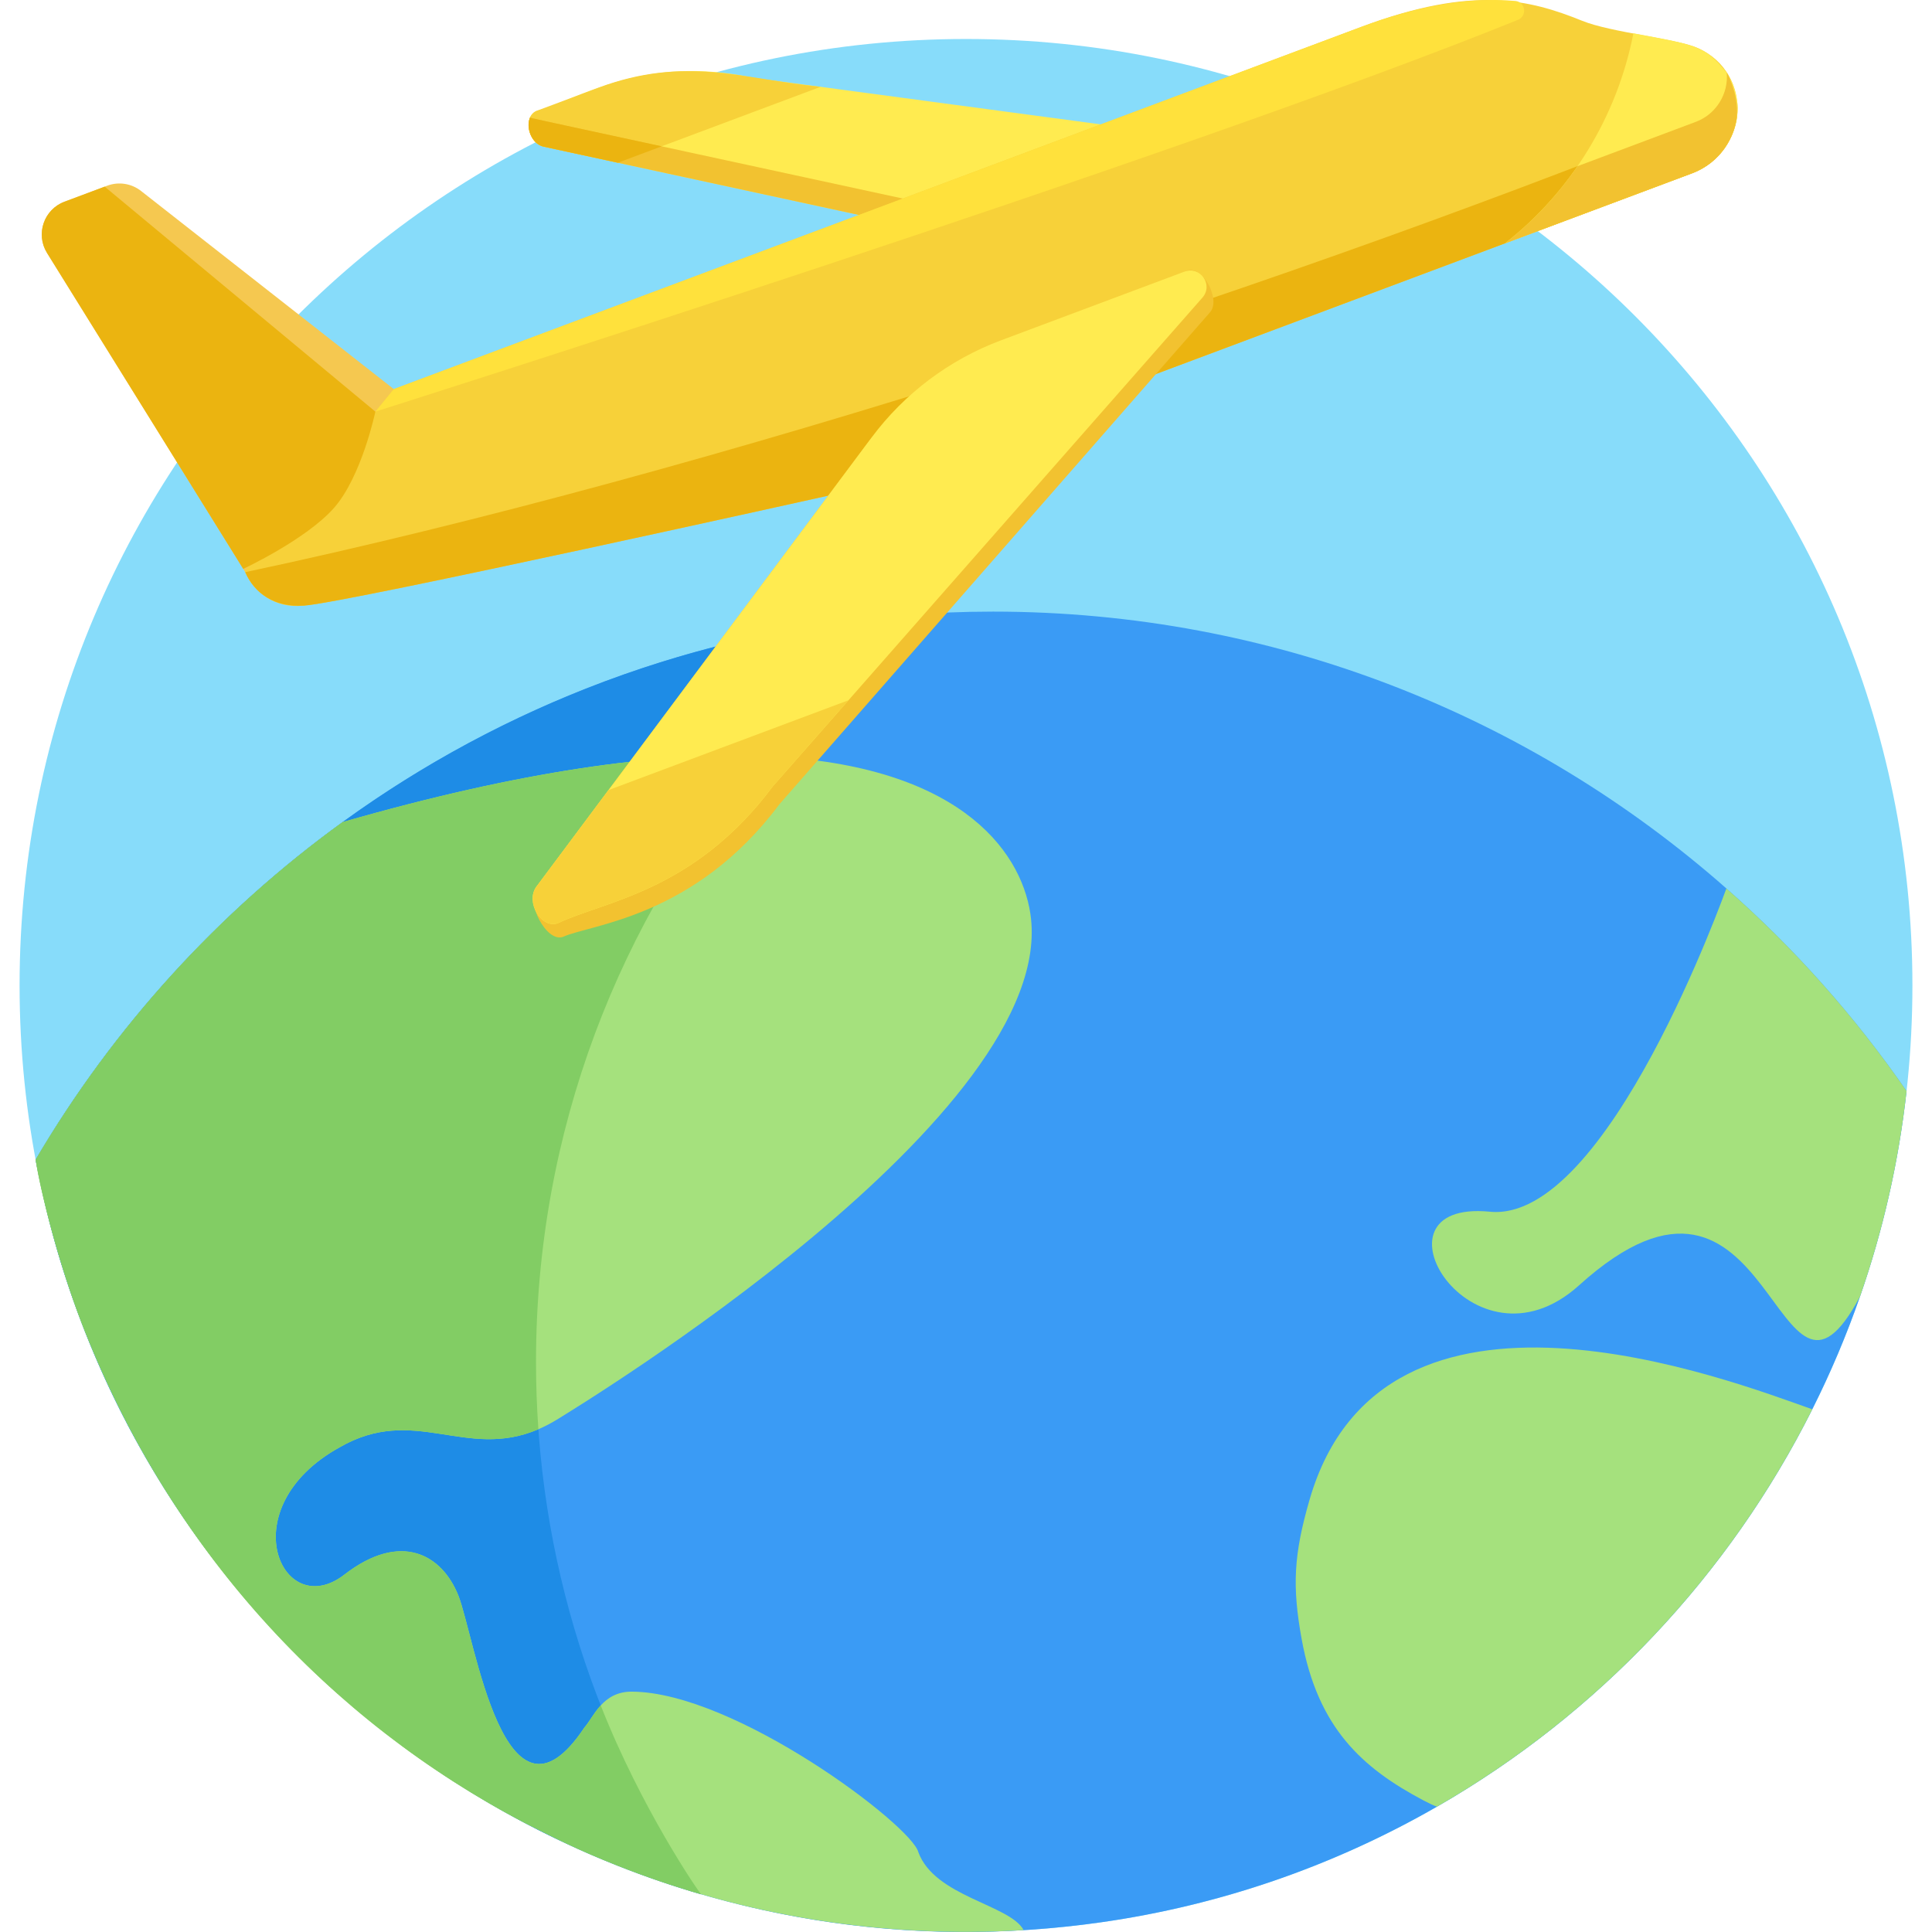 <?xml version="1.0" encoding="iso-8859-1"?>
<!-- Generator: Adobe Illustrator 19.0.0, SVG Export Plug-In . SVG Version: 6.00 Build 0)  -->
<svg version="1.1" id="Capa_1" xmlns="http://www.w3.org/2000/svg" xmlns:xlink="http://www.w3.org/1999/xlink" x="0px" y="0px"
	 viewBox="0 0 512.001 512.001" style="enable-background:new 0 0 512.001 512.001;" xml:space="preserve">
<path style="fill:#87DCFA;" d="M506.812,261.145c0,137.639-111.373,250.812-250.812,250.812
	c-139.075,0-250.812-112.831-250.812-250.812C5.189,122.625,117.481,10.333,256,10.333
	C394.778,10.333,506.812,122.863,506.812,261.145z"/>
<path style="fill:#3A9BF5;" d="M505.253,289.128c-2.085,18.848-6.276,37.087-12.335,54.469
	c-3.582,10.281-7.803,20.252-12.644,29.882c-22.078,44.033-56.77,80.769-99.472,105.314c-26.878,15.452-56.925,26.073-89.006,30.635
	c-50.776,7.22-101.617-0.698-149.203-24.494c-24.879-12.63-46.768-28.985-65.358-47.863
	c-33.577-34.135-57.431-77.837-67.165-126.515c-0.196-0.939-0.372-1.879-0.547-2.828c-0.031-0.134-0.052-0.268-0.083-0.403
	c20.675-35.146,48.441-65.627,81.347-89.46c48.43-35.105,107.988-55.78,172.376-55.78c74.503,0,142.525,27.694,194.351,73.368
	C475.526,251.308,491.577,269.33,505.253,289.128z"/>
<path style="fill:#1E8CE6;" d="M142.047,360.948c0,52.363,16.164,100.969,43.775,141.069c-15.049-4.366-29.51-10.115-43.228-17.083
	c-24.36-12.366-46.407-28.592-65.358-47.863c-34.32-34.888-58.484-79.768-67.794-129.746c20.675-35.146,48.441-65.627,81.347-89.46
	c42.547-30.842,93.682-50.546,149.131-54.871C180.423,208.514,142.047,280.251,142.047,360.948z"/>
<path style="fill:#A5E17D;" d="M271.277,511.492c-36.992,2.266-73.665-3.695-107.337-16.969c-0.01,0-0.031,0-0.041-0.01
	c-11.631-4.652-16.152-7.075-24.587-11.292c-0.021,0-0.031-0.01-0.041-0.021c-52.791-27.533-94.745-73.422-117.732-132.843v-0.01
	c-5.921-15.417-10.714-34.044-12.097-43.022c20.675-35.146,48.441-65.627,81.347-89.46c47.594-13.687,83.339-18.363,109.969-17.537
	c52.642,1.61,69.714,24.638,72.305,41.835c7.999,53.044-120.085,130.665-125.019,133.772c-1.848,1.156-3.633,2.085-5.367,2.828
	c-19.323,8.288-32.855-6.689-52.714,4.81c-28.984,16.061-15.256,46.438,1.228,33.773c15.08-11.695,25.98-5.326,30.284,5.512
	c4.294,10.838,12.252,66.772,33.412,34.929c2.473-2.739,4.722-9.527,12.562-9.486c27.425,0.145,74.029,35.383,75.907,42.506
	C247.691,502.688,267.592,504.711,271.277,511.492z"/>
<path style="fill:#82CD64;" d="M185.822,502.017c-7.452-2.168-14.75-4.665-21.882-7.494c-0.01,0-0.031,0-0.041-0.01
	c-11.171-4.4-17.065-7.531-24.587-11.292c-0.021,0-0.031-0.01-0.041-0.021c-51.977-27.107-94.418-72.578-117.732-132.843v-0.01
	c-5.921-15.417-10.719-34.073-12.097-43.022c20.675-35.146,48.441-65.627,81.347-89.46c47.594-13.687,83.339-18.363,109.969-17.537
	c-36.632,43.362-58.711,99.421-58.711,160.619c0,5.987,0.217,11.932,0.63,17.816c-19.323,8.288-32.855-6.689-52.714,4.81
	c-28.984,16.061-15.256,46.438,1.228,33.773c15.08-11.695,25.98-5.326,30.284,5.512c4.294,10.838,12.252,66.772,33.412,34.929
	c1.249-1.383,2.436-3.788,4.315-5.832C169.85,479.063,185.025,501.239,185.822,502.017z"/>
<g>
	<path style="fill:#A5E17D;" d="M505.253,289.128c-2.085,18.848-6.276,37.087-12.335,54.469
		c-22.689,42.626-22.388-50.001-74.452-2.973c-28.282,25.547-57.733-22.855-23.647-19.508c31.24,3.113,62.592-85.558,62.695-85.661
		C475.526,251.308,491.577,269.33,505.253,289.128z"/>
	<path style="fill:#A5E17D;" d="M480.274,373.478c-22.078,44.033-56.77,80.769-99.472,105.314c-0.998-0.373-2.201-0.94-3.539-1.648
		c-16.25-8.592-28.021-19.195-32.3-42.72c-2.556-14.05-2.129-22.45,2.103-37.04C366.607,330.009,458.341,365.767,480.274,373.478z"
		/>
</g>
<path style="fill:#FFEB50;" d="M347.465,40.429c-0.605-0.082-127.809-17.123-147.51-19.763c-29.548-6.391-46.604,5.667-57.627,8.666
	c-3.803,1.423-2.471,8.616,1.762,9.536c12.396,2.684,112.89,24.443,125.301,27.13c12.307,2.669,25.118,1.74,36.908-2.674
	l41.981-15.717C351.9,46.252,351.296,40.944,347.465,40.429z"/>
<path style="fill:#F7D139;" d="M217.451,23.015l-53.708,20.108l-19.653-4.254c-4.234-0.926-5.562-8.115-1.766-9.536l16.205-6.067
	C181.568,14.641,196.988,20.983,217.451,23.015z"/>
<path style="fill:#F2C230;" d="M348.272,47.604l-41.975,15.715c-11.789,4.414-24.602,5.349-36.908,2.687
	c-11.338-2.456-114.241-24.741-125.3-27.135c-3.242-0.704-4.786-5.099-3.607-7.749c0.574,0.282-8.228-1.68,126.111,27.412
	c12.305,2.663,25.118,1.727,36.908-2.687l41.909-15.69l2.059,0.277C351.294,40.944,351.903,46.244,348.272,47.604z"/>
<path style="fill:#F7D139;" d="M448.433,45.921l-227.087,85.02c0,0-129.351,28.79-140.742,29.546
	c-1.108,0.074-1.724,0.116-1.724,0.116c-6.945,0.131-12.171-4.258-14.192-9.655l-10.829-28.924L360.879,7.078
	c29.553-11.064,44.549-7.159,58.387-1.578c7.612,3.118,25.324,4.779,30.797,7.287C464.813,19.501,463.356,40.335,448.433,45.921z"/>
<path style="fill:#F5C850;" d="M104.359,103.118c-52.515,64.198,13.228-16.169-39.5,48.285
	C7.642,59.276,13.967,69.461,12.461,67.036c-3.083-4.967-0.859-11.53,4.632-13.586l11.313-4.235
	c3.033-1.135,6.438-0.605,8.979,1.397L104.359,103.118z"/>
<path style="fill:#EBB410;" d="M460.408,27.304c0.654,7.883-4.258,15.73-11.973,18.619l-227.087,85.02
	c0,0-129.351,28.79-140.742,29.546c-8.003,0.535-13.281-3.407-15.61-8.859C188.291,125.417,344.011,74.714,460.408,27.304z"/>
<path style="fill:#F2C230;" d="M320.68,82.753c-1.054,1.205,12.812-14.636-114.098,130.345
	c-22.494,30.131-50.073,31.844-57.359,35.169c-4.405,1.649-10.068-9.262-7.069-13.287c17.725-23.753,69.445-93.06,87.285-116.968
	c8.721-11.696,23.939-17.987,37.599-23.1l47.461-23.152C318.693,70.188,323.636,79.387,320.68,82.753z"/>
<path style="fill:#FFEB50;" d="M318.659,78.872c-0.468,0.532-98.63,112.198-113.844,129.505
	c-20.954,28.067-45.031,30.509-56.944,36.275c-4.405,1.649-8.715-5.647-5.716-9.673c29.881-40.043,69.894-93.661,88.834-119.043
	c8.721-11.696,20.622-20.632,34.281-25.746l48.639-18.21C318.103,70.409,321.615,75.506,318.659,78.872z"/>
<path style="fill:#F7D139;" d="M224.853,185.577l-20.038,22.799c-20.954,28.067-45.031,30.509-56.944,36.275
	c-4.405,1.649-8.715-5.647-5.716-9.673l19.094-25.588L224.853,185.577z"/>
<path style="fill:#EBB410;" d="M99.475,109.086c0,0-3.584,17.127-10.961,25.513c-7.378,8.385-24.059,16.16-24.059,16.16
	c-2.153-3.467-50.781-81.77-51.993-83.723c-3.083-4.967-0.859-11.53,4.632-13.586l10.649-3.986L99.475,109.086z"/>
<path style="fill:#FFE13C;" d="M402.288,5.251C312.613,41.6,99.475,109.085,99.475,109.085l4.884-5.968l256.52-96.04
	c12.699-4.754,27.098-8.046,40.72-6.819C404.284,0.502,404.786,4.238,402.288,5.251z"/>
<path style="fill:#FFEB50;" d="M450.69,44.9c-1.476,0.806,1.735-0.486-51.868,19.596c17.559-13.726,29.742-33.595,34.046-55.67
	c16.864,3.138,18.954,3.276,24.792,10.495C462.763,27.113,461.285,38.494,450.69,44.9z"/>
<path style="fill:#F2C230;" d="M459.872,33.221c-1.43,5.498-5.603,10.516-11.438,12.7l-49.612,18.574
	c7.498-5.862,13.944-12.781,19.226-20.45c0.233-0.088,31.12-11.664,31.355-11.751c5.416-2.027,8.712-7.458,8.197-13.064
	C458.066,19.807,461.618,27.087,459.872,33.221z"/>
<path style="fill:#EBB410;" d="M175.354,38.775l-11.612,4.348l-19.653-4.254c-3.077-0.677-4.621-4.702-3.805-7.195
	c-0.002-0.068,0.148-0.445,0.197-0.553C141.058,31.405,138.866,30.873,175.354,38.775z"/>
<g>
</g>
<g>
</g>
<g>
</g>
<g>
</g>
<g>
</g>
<g>
</g>
<g>
</g>
<g>
</g>
<g>
</g>
<g>
</g>
<g>
</g>
<g>
</g>
<g>
</g>
<g>
</g>
<g>
</g>
</svg>
